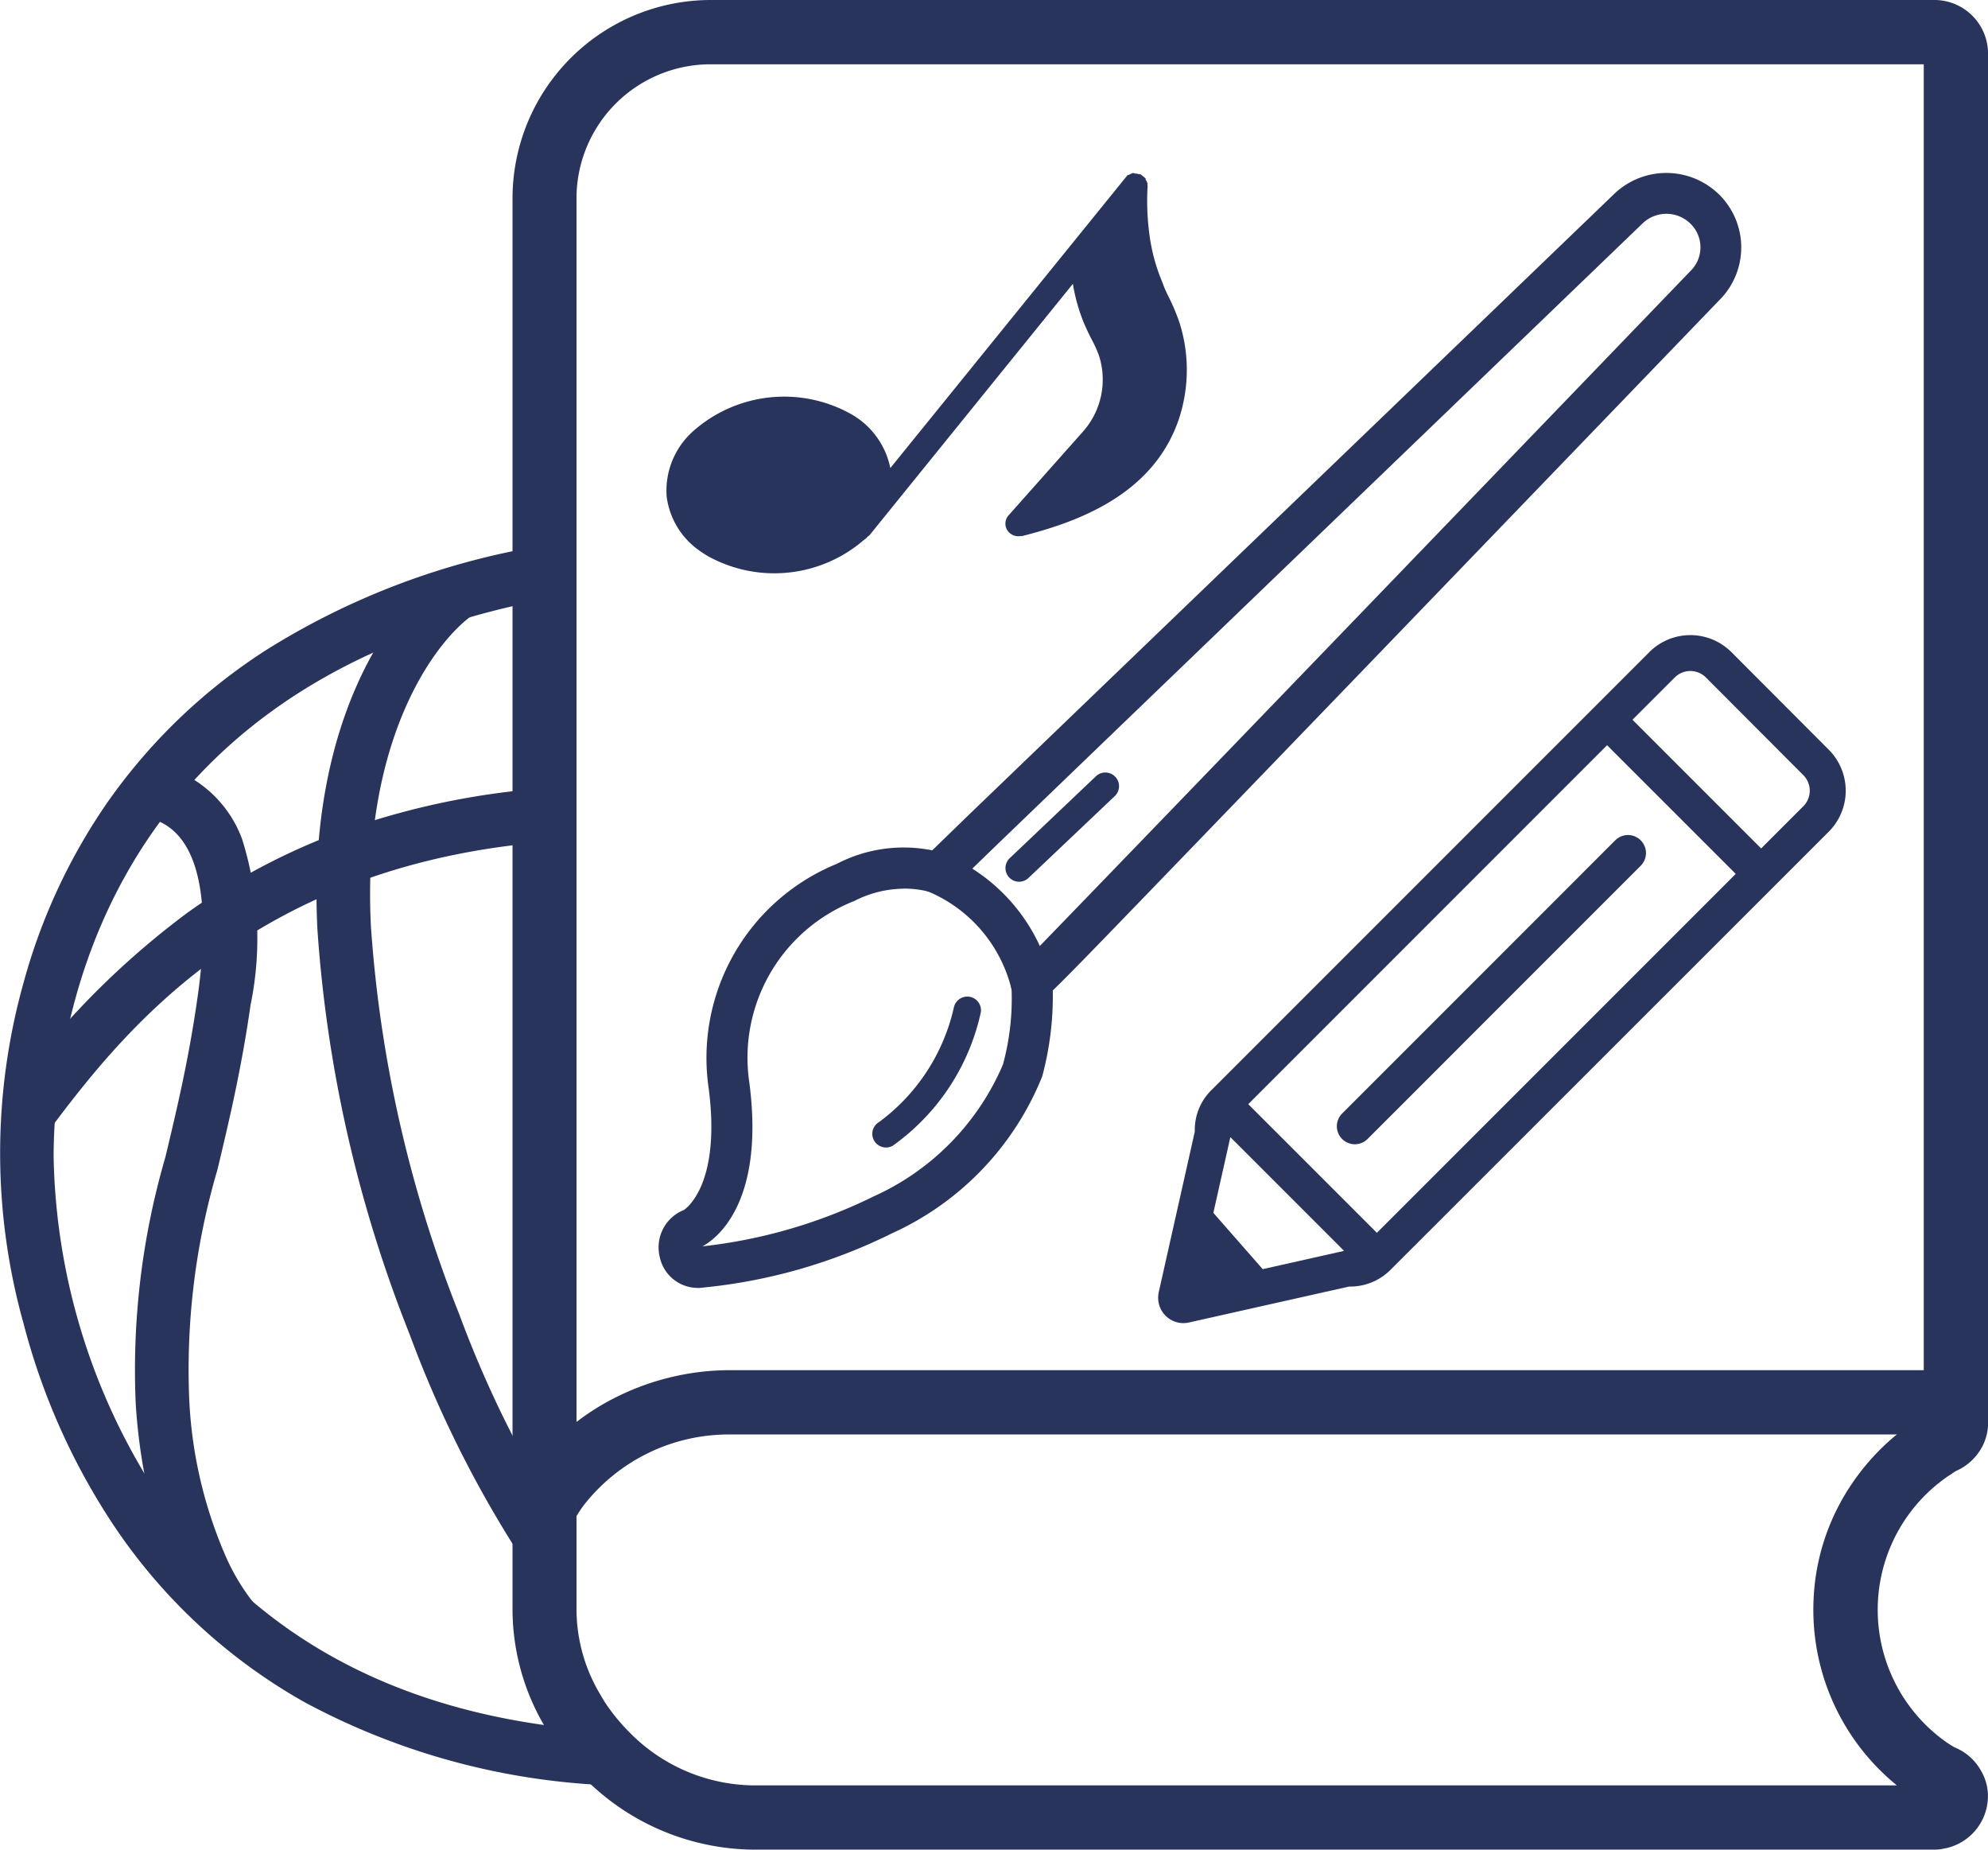 <svg id="Group_8193" data-name="Group 8193" xmlns="http://www.w3.org/2000/svg" xmlns:xlink="http://www.w3.org/1999/xlink" width="59.319" height="55.179" viewBox="0 0 59.319 55.179">
  <defs>
    <clipPath id="clip-path">
      <rect id="Rectangle_2858" data-name="Rectangle 2858" width="59.319" height="55.179" fill="#28345c"/>
    </clipPath>
  </defs>
  <g id="Group_8184" data-name="Group 8184" transform="translate(0 0)" clip-path="url(#clip-path)">
    <path id="Path_8144" data-name="Path 8144" d="M18.565,62.532A20.9,20.9,0,0,1,9.086,60.04,16.693,16.693,0,0,1,3.4,54.777,19.892,19.892,0,0,1,.7,48.733a18.831,18.831,0,0,1,0-10.145,17.534,17.534,0,0,1,2.464-5.331,16.933,16.933,0,0,1,4.782-4.607A22.273,22.273,0,0,1,15.5,25.663l.328,1.564C2.624,29.993,1.6,40.592,1.6,43.775A19.077,19.077,0,0,0,4.726,53.883c2.985,4.422,7.663,6.794,13.9,7.052Z" transform="translate(0 -9.26)" fill="#28345c"/>
    <path id="Path_8145" data-name="Path 8145" d="M8.6,61.778c-.081-.091-1.986-2.282-2.285-6.95A22.683,22.683,0,0,1,7.2,47.463c.341-1.427.694-2.9.959-4.763.656-4.594-.849-5.148-1.343-5.33l.552-1.5a3.537,3.537,0,0,1,2.121,2.106,9.86,9.86,0,0,1,.252,4.95c-.276,1.933-.654,3.514-.987,4.908a21.12,21.12,0,0,0-.841,6.892,13.227,13.227,0,0,0,1.044,4.546A6.4,6.4,0,0,0,9.8,60.72l0,0Z" transform="translate(-2.265 -12.943)" fill="#28345c"/>
    <path id="Path_8146" data-name="Path 8146" d="M20.868,56.024a33.915,33.915,0,0,1-3.321-6.648A39.962,39.962,0,0,1,14.8,37.3c-.318-6.25,2.245-9.7,3.811-10.746l.891,1.327c-1.2.8-3.388,3.79-3.105,9.338A38.353,38.353,0,0,0,19.036,48.8a32.826,32.826,0,0,0,3.118,6.279Z" transform="translate(-5.329 -9.582)" fill="#28345c"/>
    <path id="Path_8147" data-name="Path 8147" d="M1.528,47.022.252,46.061A24.675,24.675,0,0,1,5.7,40.483a19.393,19.393,0,0,1,4.643-2.44,22.813,22.813,0,0,1,6.282-1.28l.106,1.594C7.6,38.968,3.649,44.207,1.528,47.022Z" transform="translate(-0.091 -13.266)" fill="#28345c"/>
    <path id="Path_8148" data-name="Path 8148" d="M66.371,55.179H31.07A7.188,7.188,0,0,1,26,52.975l-.022-.023a7.6,7.6,0,0,1-.92-1.155l-.021-.034-.04-.066c-.03-.048-.066-.107-.1-.173a6.876,6.876,0,0,1-.974-3.5V5.914A5.92,5.92,0,0,1,29.832,0h36.54A1.6,1.6,0,0,1,67.95,1.578V42.523a1.537,1.537,0,0,1-.4.958,1.586,1.586,0,0,1-.551.4,1.027,1.027,0,0,0-.094.059l-.041.03c-.029.02-.057.037-.082.051a4.834,4.834,0,0,0-.09,7.943c.077.054.164.108.257.163a1.578,1.578,0,0,1,.792.7,1.483,1.483,0,0,1,.206.76,1.593,1.593,0,0,1-1.314,1.562A1.26,1.26,0,0,1,66.371,55.179ZM27.352,51.618l.012.012a5.263,5.263,0,0,0,3.706,1.632H65.229a6.751,6.751,0,0,1-2.484-5.554,6.634,6.634,0,0,1,.89-3.042,6.917,6.917,0,0,1,2.069-2.23,1,1,0,0,1,.1-.066c.081-.057.159-.1.228-.144V1.918h-36.2a4,4,0,0,0-4,4V48.027a4.959,4.959,0,0,0,.714,2.532l.02.035c.014.027.036.062.059.1l.049.081A5.713,5.713,0,0,0,27.352,51.618Z" transform="translate(-8.63 0)" fill="#28345c"/>
    <path id="Path_8149" data-name="Path 8149" d="M24.217,68.783a.988.988,0,0,1-.173-1.216c.036-.072.083-.156.144-.256.089-.146.206-.323.284-.429a7.085,7.085,0,0,1,2.59-2.15,7.606,7.606,0,0,1,3.344-.781H66.715v1.918H30.407a5.487,5.487,0,0,0-4.387,2.146,4.489,4.489,0,0,0-.258.405.934.934,0,0,0-.229-1.031Z" transform="translate(-8.628 -23.075)" fill="#28345c"/>
    <path id="Path_8150" data-name="Path 8150" d="M31.909,41.334a1.162,1.162,0,0,1-1.136-.939,1.2,1.2,0,0,1,.725-1.386h0c-.005,0,1.127-.676.737-3.645a6.251,6.251,0,0,1,3.82-6.679,4.329,4.329,0,0,1,2.852-.405l1.105-1.072L59.288,8.667a2.249,2.249,0,0,1,3.1.049,2.218,2.218,0,0,1,.054,3.1c-.006.005-5.028,5.222-10.057,10.44-2.514,2.608-5.029,5.217-6.919,7.173-1.681,1.741-2.513,2.6-2.961,3.03a9.275,9.275,0,0,1-.315,2.562,8.7,8.7,0,0,1-4.488,4.686,16.189,16.189,0,0,1-5.638,1.617,1.12,1.12,0,0,1-.16.012m6.157-11.912a3.284,3.284,0,0,0-1.479.367A5.023,5.023,0,0,0,33.449,35.2c.479,3.645-1.029,4.7-1.4,4.894a15.345,15.345,0,0,0,5.1-1.485,7.577,7.577,0,0,0,3.87-3.943,7.506,7.506,0,0,0,.256-2.248.612.612,0,0,1,.18-.608l0,0c.387-.369,13.32-13.795,20.105-20.842a.985.985,0,0,0-.033-1.388,1.025,1.025,0,0,0-1.4-.026L40.863,28.089l-1.346,1.305a.611.611,0,0,1-.594.149,3.111,3.111,0,0,0-.856-.122" transform="translate(-11.091 -2.912)" fill="#28345c"/>
    <path id="Path_8151" data-name="Path 8151" d="M46.163,44.3a.612.612,0,0,1-.6-.481A4.256,4.256,0,0,0,43.1,40.941a.612.612,0,1,1,.314-1.184,5.421,5.421,0,0,1,3.347,3.8.612.612,0,0,1-.467.729.623.623,0,0,1-.132.014" transform="translate(-15.388 -14.338)" fill="#28345c"/>
    <path id="Path_8152" data-name="Path 8152" d="M41.13,51.008a.408.408,0,0,1-.2-.764,5.842,5.842,0,0,0,2.225-3.413.409.409,0,0,1,.806.136,6.611,6.611,0,0,1-2.631,3.989.4.4,0,0,1-.2.052" transform="translate(-14.693 -16.775)" fill="#28345c"/>
    <path id="Path_8153" data-name="Path 8153" d="M47.34,39.313a.408.408,0,0,1-.281-.7l2.576-2.447a.408.408,0,0,1,.562.592L47.622,39.2a.406.406,0,0,1-.281.112" transform="translate(-16.934 -13.008)" fill="#28345c"/>
    <path id="Path_8154" data-name="Path 8154" d="M74.076,33.064l-2.908-2.915a1.732,1.732,0,0,0-2.444,0L55.645,43.228a1.664,1.664,0,0,0-.486,1.228l-1.076,4.792a.767.767,0,0,0,0,.328.754.754,0,0,0,.737.593.747.747,0,0,0,.167-.019l4.772-1.071.04,0a1.7,1.7,0,0,0,1.2-.5L74.076,35.508a1.73,1.73,0,0,0,0-2.444M57.185,48.559l-1.472-1.679.507-2.259,3.393,3.393Zm3.407-1.084-3.838-3.838L67.461,32.929,71.3,36.767ZM73.317,34.749l-1.259,1.259-3.839-3.839,1.262-1.262a.657.657,0,0,1,.928,0l2.908,2.915a.657.657,0,0,1,0,.927" transform="translate(-19.508 -10.697)" fill="#28345c"/>
    <path id="Path_8155" data-name="Path 8155" d="M71.475,39.132a.536.536,0,0,0-.759,0l-8.15,8.151a.536.536,0,1,0,.759.759l8.15-8.151a.536.536,0,0,0,0-.759" transform="translate(-22.519 -14.063)" fill="#28345c"/>
    <path id="Path_8156" data-name="Path 8156" d="M41.7,18.9a.393.393,0,0,1-.33-.073.317.317,0,0,1-.091-.1.37.37,0,0,1,.047-.449l2.188-2.463a2.337,2.337,0,0,0,.5-2.3,3.915,3.915,0,0,0-.228-.5c-.067-.127-.137-.281-.207-.435a5.416,5.416,0,0,1-.342-1.2l-6.044,7.469a.243.243,0,0,1-.086.076.327.327,0,0,1-.1.091,4.091,4.091,0,0,1-4.655.49,3.358,3.358,0,0,1-.362-.244,2.333,2.333,0,0,1-.874-1.535,2.376,2.376,0,0,1,.826-1.983,4.093,4.093,0,0,1,4.655-.491,2.389,2.389,0,0,1,1.193,1.623L44.8,8.221l.012-.015.024-.029.024-.029c.012-.015.012-.015.039-.017.012-.015.026,0,.038-.018s.027,0,.038-.017.027,0,.038-.018a.019.019,0,0,1,.027,0c.027,0,.027,0,.042.009l.026,0c.015.012.027,0,.042.009l.026,0c.015.012.015.012.042.009s.015.012.042.009l.015.012.044.036.015.012.029.024.029.024c.015.012.015.012.017.038s0,.027.018.038,0,.027.017.038,0,.027.017.039a.018.018,0,0,1,0,.026l.005.054,0,.026a7.545,7.545,0,0,0,.063,1.486,5.449,5.449,0,0,0,.37,1.346,3.789,3.789,0,0,0,.213.489,6.251,6.251,0,0,1,.306.734,4.661,4.661,0,0,1-.019,2.88c-.769,2.273-3.051,3.078-4.7,3.494" transform="translate(-11.224 -2.912)" fill="#28345c"/>
  </g>
</svg>

